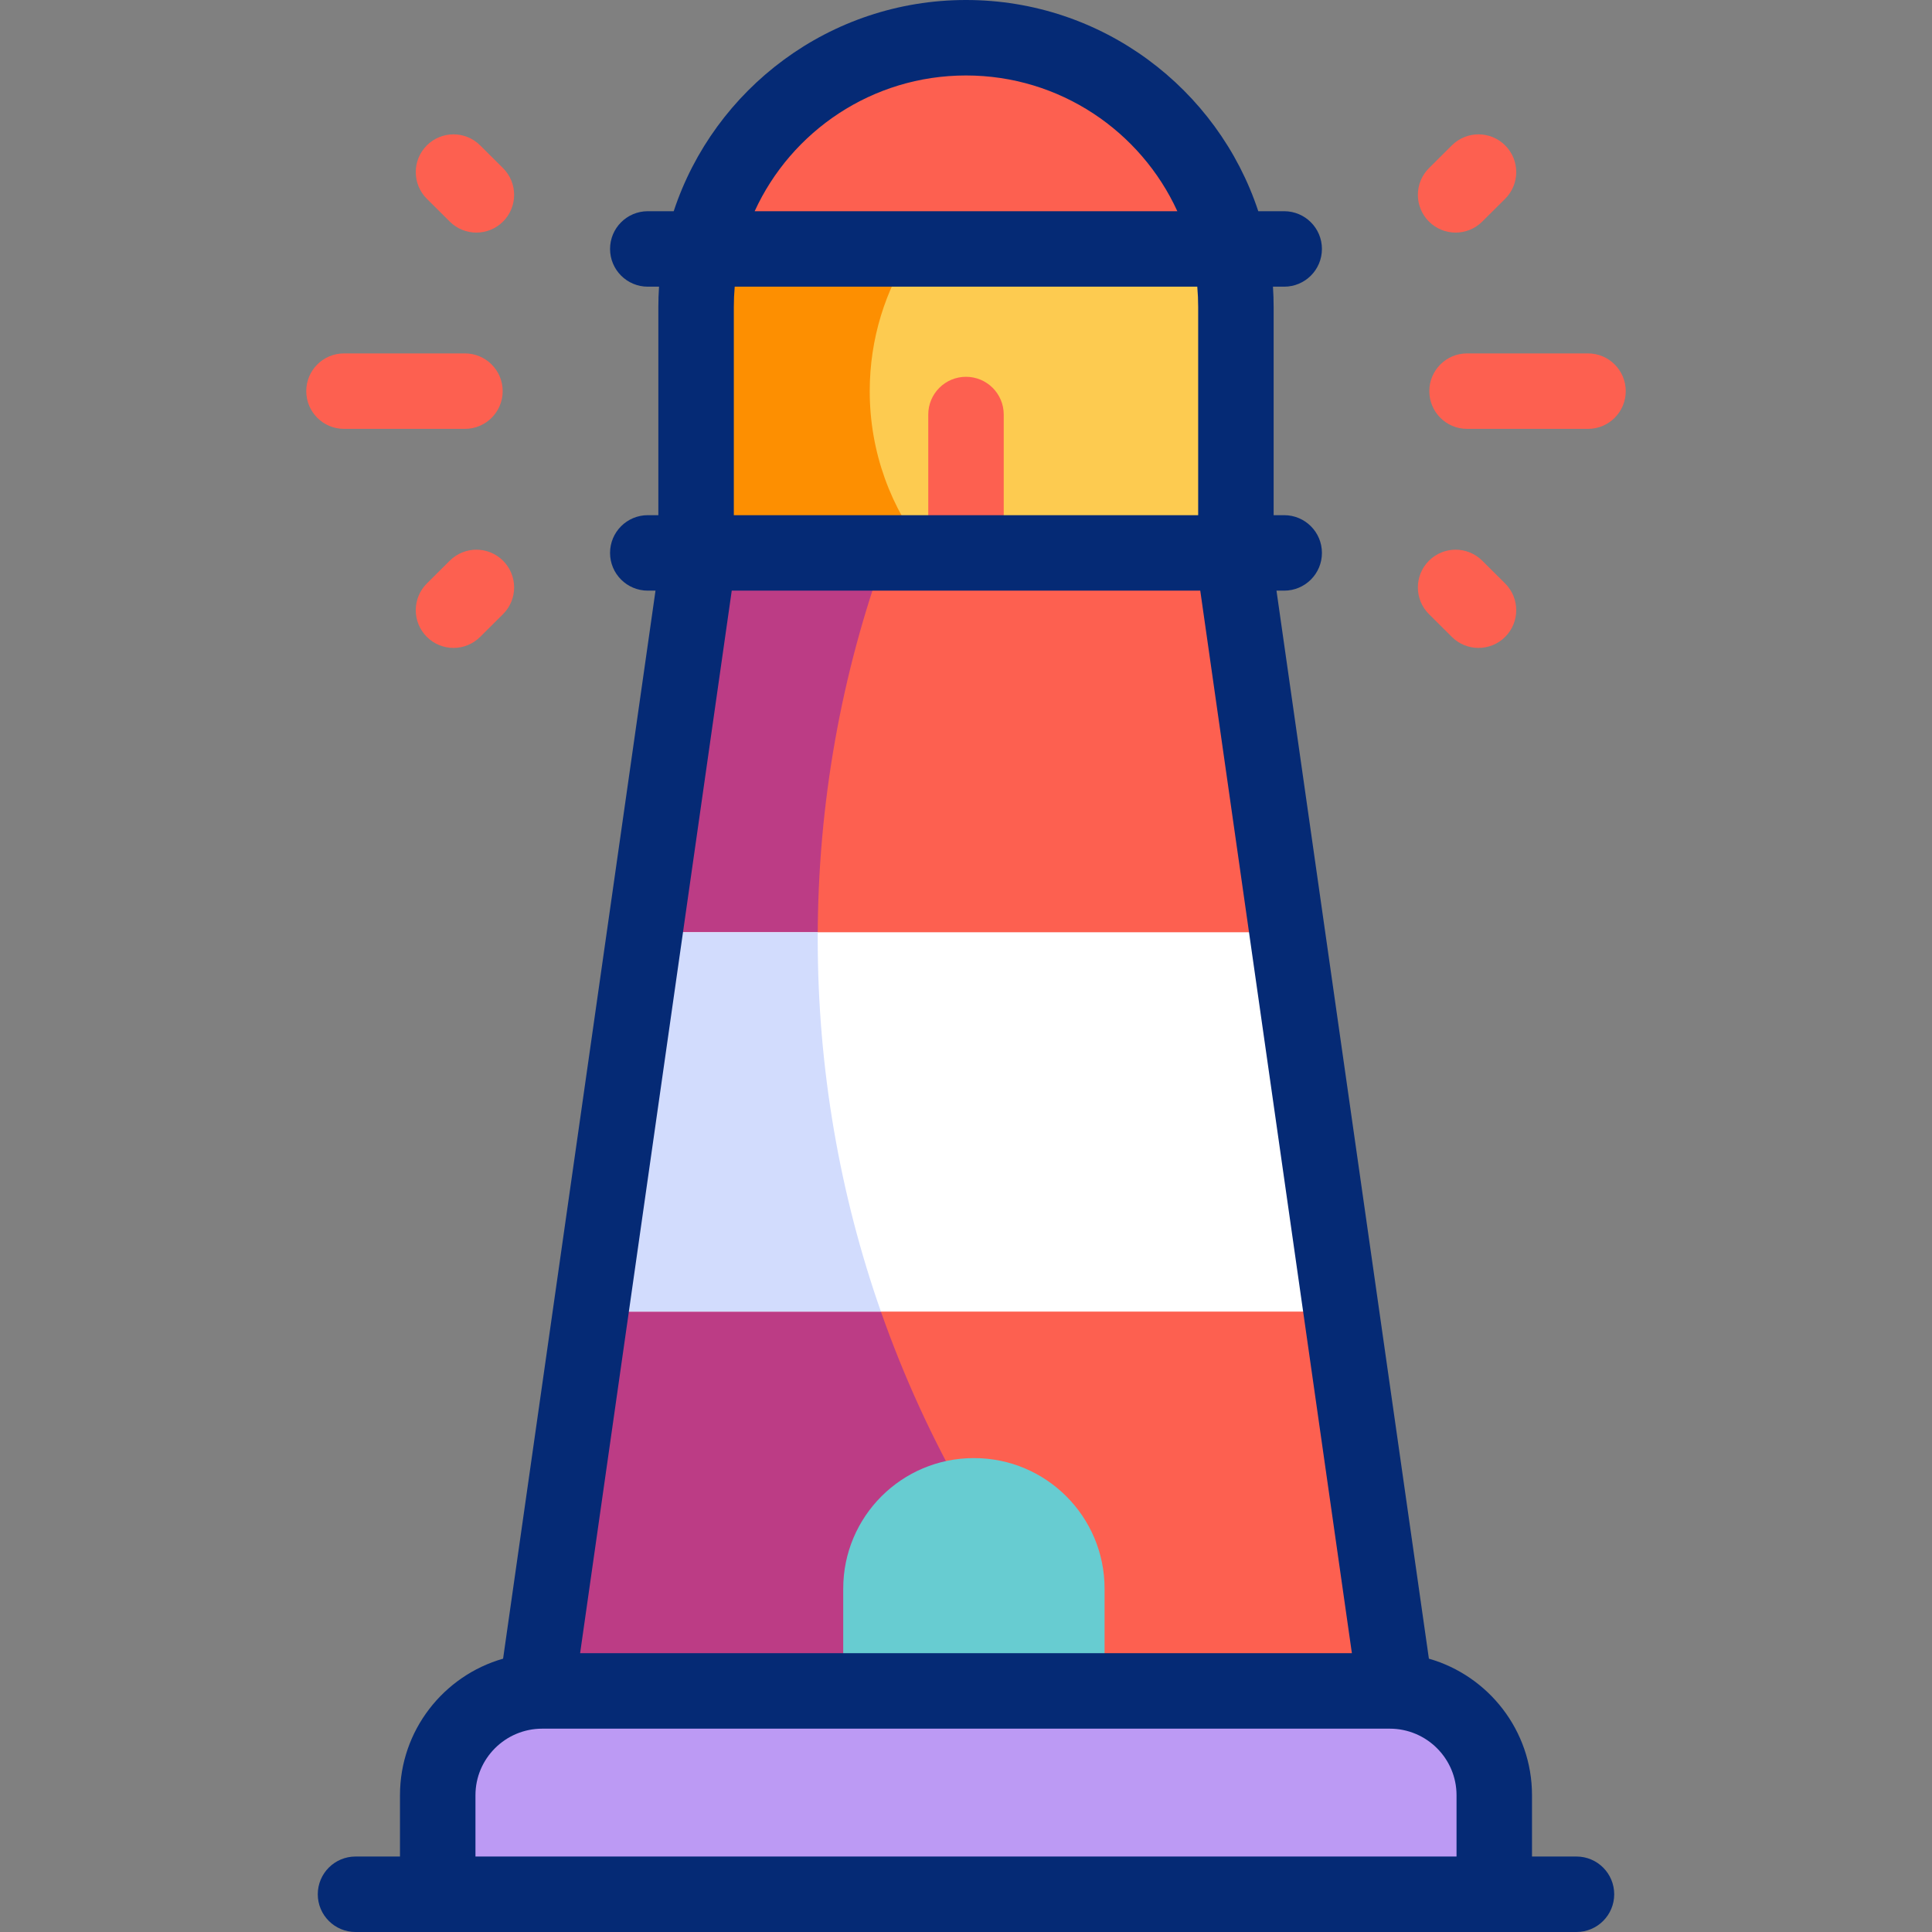 <svg id="Layer_1" enable-background="new 0 0 512 512" viewBox="0 0 512 512" xmlns="http://www.w3.org/2000/svg"><rect x="0" y="0" width="512" height="512" fill="#808080" stroke="none"/><g><g><g><g><path d="m256 10c-34.203 0-62.798 23.957-69.858 55.974h139.716c-7.06-32.017-35.655-55.974-69.858-55.974z" fill="#fd6050"/></g><g><g><path d="m186.142 65.974c-1.094 4.963-1.671 10.12-1.671 15.411v65.141h143.059v-65.141c0-5.291-.577-10.448-1.672-15.411z" fill="#fdcb50"/></g><g><path d="m230.487 103.656c0-13.922 4.156-26.874 11.294-37.682h-55.638c-1.094 4.963-1.671 10.12-1.671 15.411v65.141h61.096c-9.435-11.733-15.081-26.642-15.081-42.87z" fill="#fd8f01"/></g></g><g><g><path d="m369.055 448.115h-226.11l41.415-301.589h143.28z" fill="#fd6050"/></g><g><path d="m216.702 248.723c0-35.897 6.332-70.314 17.939-102.197h-50.281l-41.415 301.589h150.039c-47.431-52.879-76.282-122.766-76.282-199.392z" fill="#bc3c85"/></g></g><g><path d="m395.997 502h-279.994v-26.222c0-15.278 12.385-27.663 27.663-27.663h224.668c15.278 0 27.663 12.385 27.663 27.663z" fill="#bc9af4"/></g><g><path d="m292.723 448.115h-69.26v-27.109c0-19.106 15.489-34.595 34.595-34.595h.07c19.106 0 34.595 15.489 34.595 34.595z" fill="#67ccd1"/></g></g><g><g><g><path d="m170.555 247.056-13.805 100.529h198.5l-13.805-100.529z" fill="#fff"/></g></g><g><path d="m216.702 248.723c0-.556.002-1.112.005-1.667h-46.152l-13.805 100.53h76.699c-10.848-30.944-16.747-64.214-16.747-98.863z" fill="#d2dcfd"/></g></g></g><g><g><g><g><g><g><path d="m420.839 113.656h-32.055c-5.522 0-10-4.477-10-10s4.478-10 10-10h32.055c5.522 0 10 4.477 10 10s-4.478 10-10 10z" fill="#fd6050"/></g></g><g><g><path d="m385.751 61.639c-2.568 0-5.137-.983-7.091-2.949-3.895-3.917-3.877-10.248.04-14.142l6.067-6.033c3.915-3.894 10.248-3.877 14.142.04 3.895 3.917 3.877 10.248-.04 14.142l-6.067 6.033c-1.95 1.939-4.501 2.909-7.051 2.909z" fill="#fd6050"/></g></g><g><g><path d="m391.818 171.706c-2.55 0-5.101-.969-7.051-2.909l-6.067-6.033c-3.917-3.894-3.935-10.226-.04-14.142s10.228-3.934 14.142-.04l6.067 6.033c3.917 3.894 3.935 10.226.04 14.142-1.954 1.966-4.522 2.949-7.091 2.949z" fill="#fd6050"/></g></g></g></g><g><g><g><g><path d="m123.216 113.656h-32.055c-5.522 0-10-4.477-10-10s4.478-10 10-10h32.055c5.522 0 10 4.477 10 10s-4.478 10-10 10z" fill="#fd6050"/></g></g><g><g><path d="m120.182 171.706c-2.568 0-5.137-.983-7.091-2.949-3.895-3.917-3.877-10.248.04-14.142l6.067-6.033c3.915-3.894 10.248-3.876 14.142.04 3.895 3.917 3.877 10.248-.04 14.142l-6.067 6.033c-1.951 1.94-4.502 2.909-7.051 2.909z" fill="#fd6050"/></g></g><g><g><path d="m126.249 61.639c-2.55 0-5.101-.969-7.051-2.909l-6.067-6.033c-3.917-3.894-3.935-10.226-.04-14.142s10.228-3.934 14.142-.04l6.067 6.033c3.917 3.894 3.935 10.226.04 14.142-1.954 1.965-4.523 2.949-7.091 2.949z" fill="#fd6050"/></g></g></g></g></g><g><path d="m256 152.833c-5.522 0-10-4.477-10-10v-32.978c0-5.523 4.478-10 10-10s10 4.477 10 10v32.978c0 5.523-4.478 10-10 10z" fill="#fd6050"/></g><path d="m417.784 492h-11.787v-16.25c0-17.163-11.566-31.68-27.325-36.187l-40.39-283.036h2.045c5.522 0 10-4.477 10-10s-4.478-10-10-10h-2.799v-55.142c0-1.818-.06-3.622-.179-5.411h2.977c5.522 0 10-4.477 10-10s-4.478-10-10-10h-6.868c-10.714-32.471-41.388-55.974-77.458-55.974s-66.744 23.503-77.46 55.974h-6.868c-5.522 0-10 4.477-10 10s4.478 10 10 10h2.977c-.118 1.789-.179 3.593-.179 5.411v55.142h-2.799c-5.522 0-10 4.477-10 10s4.478 10 10 10h2.045l-40.39 283.036c-15.758 4.507-27.325 19.024-27.325 36.187v16.25h-11.785c-5.522 0-10 4.477-10 10s4.478 10 10 10h323.568c5.522 0 10-4.477 10-10s-4.477-10-10-10zm-161.784-472c24.848 0 46.303 14.771 56.007 35.974h-112.014c9.704-21.203 31.159-35.974 56.007-35.974zm-61.529 61.385c0-1.823.08-3.628.237-5.411h122.584c.157 1.783.237 3.588.237 5.411v55.142h-123.058zm123.61 75.141 40.183 281.589h-204.528l40.183-281.589zm-192.078 319.224c0-9.724 7.937-17.635 17.691-17.635h224.611c9.755 0 17.691 7.911 17.691 17.635v16.25h-259.993z" fill="#052a75"/></g></g><g/><g/><g/><g/><g/><g/><g/><g/><g/><g/><g/><g/><g/><g/><g/></svg>